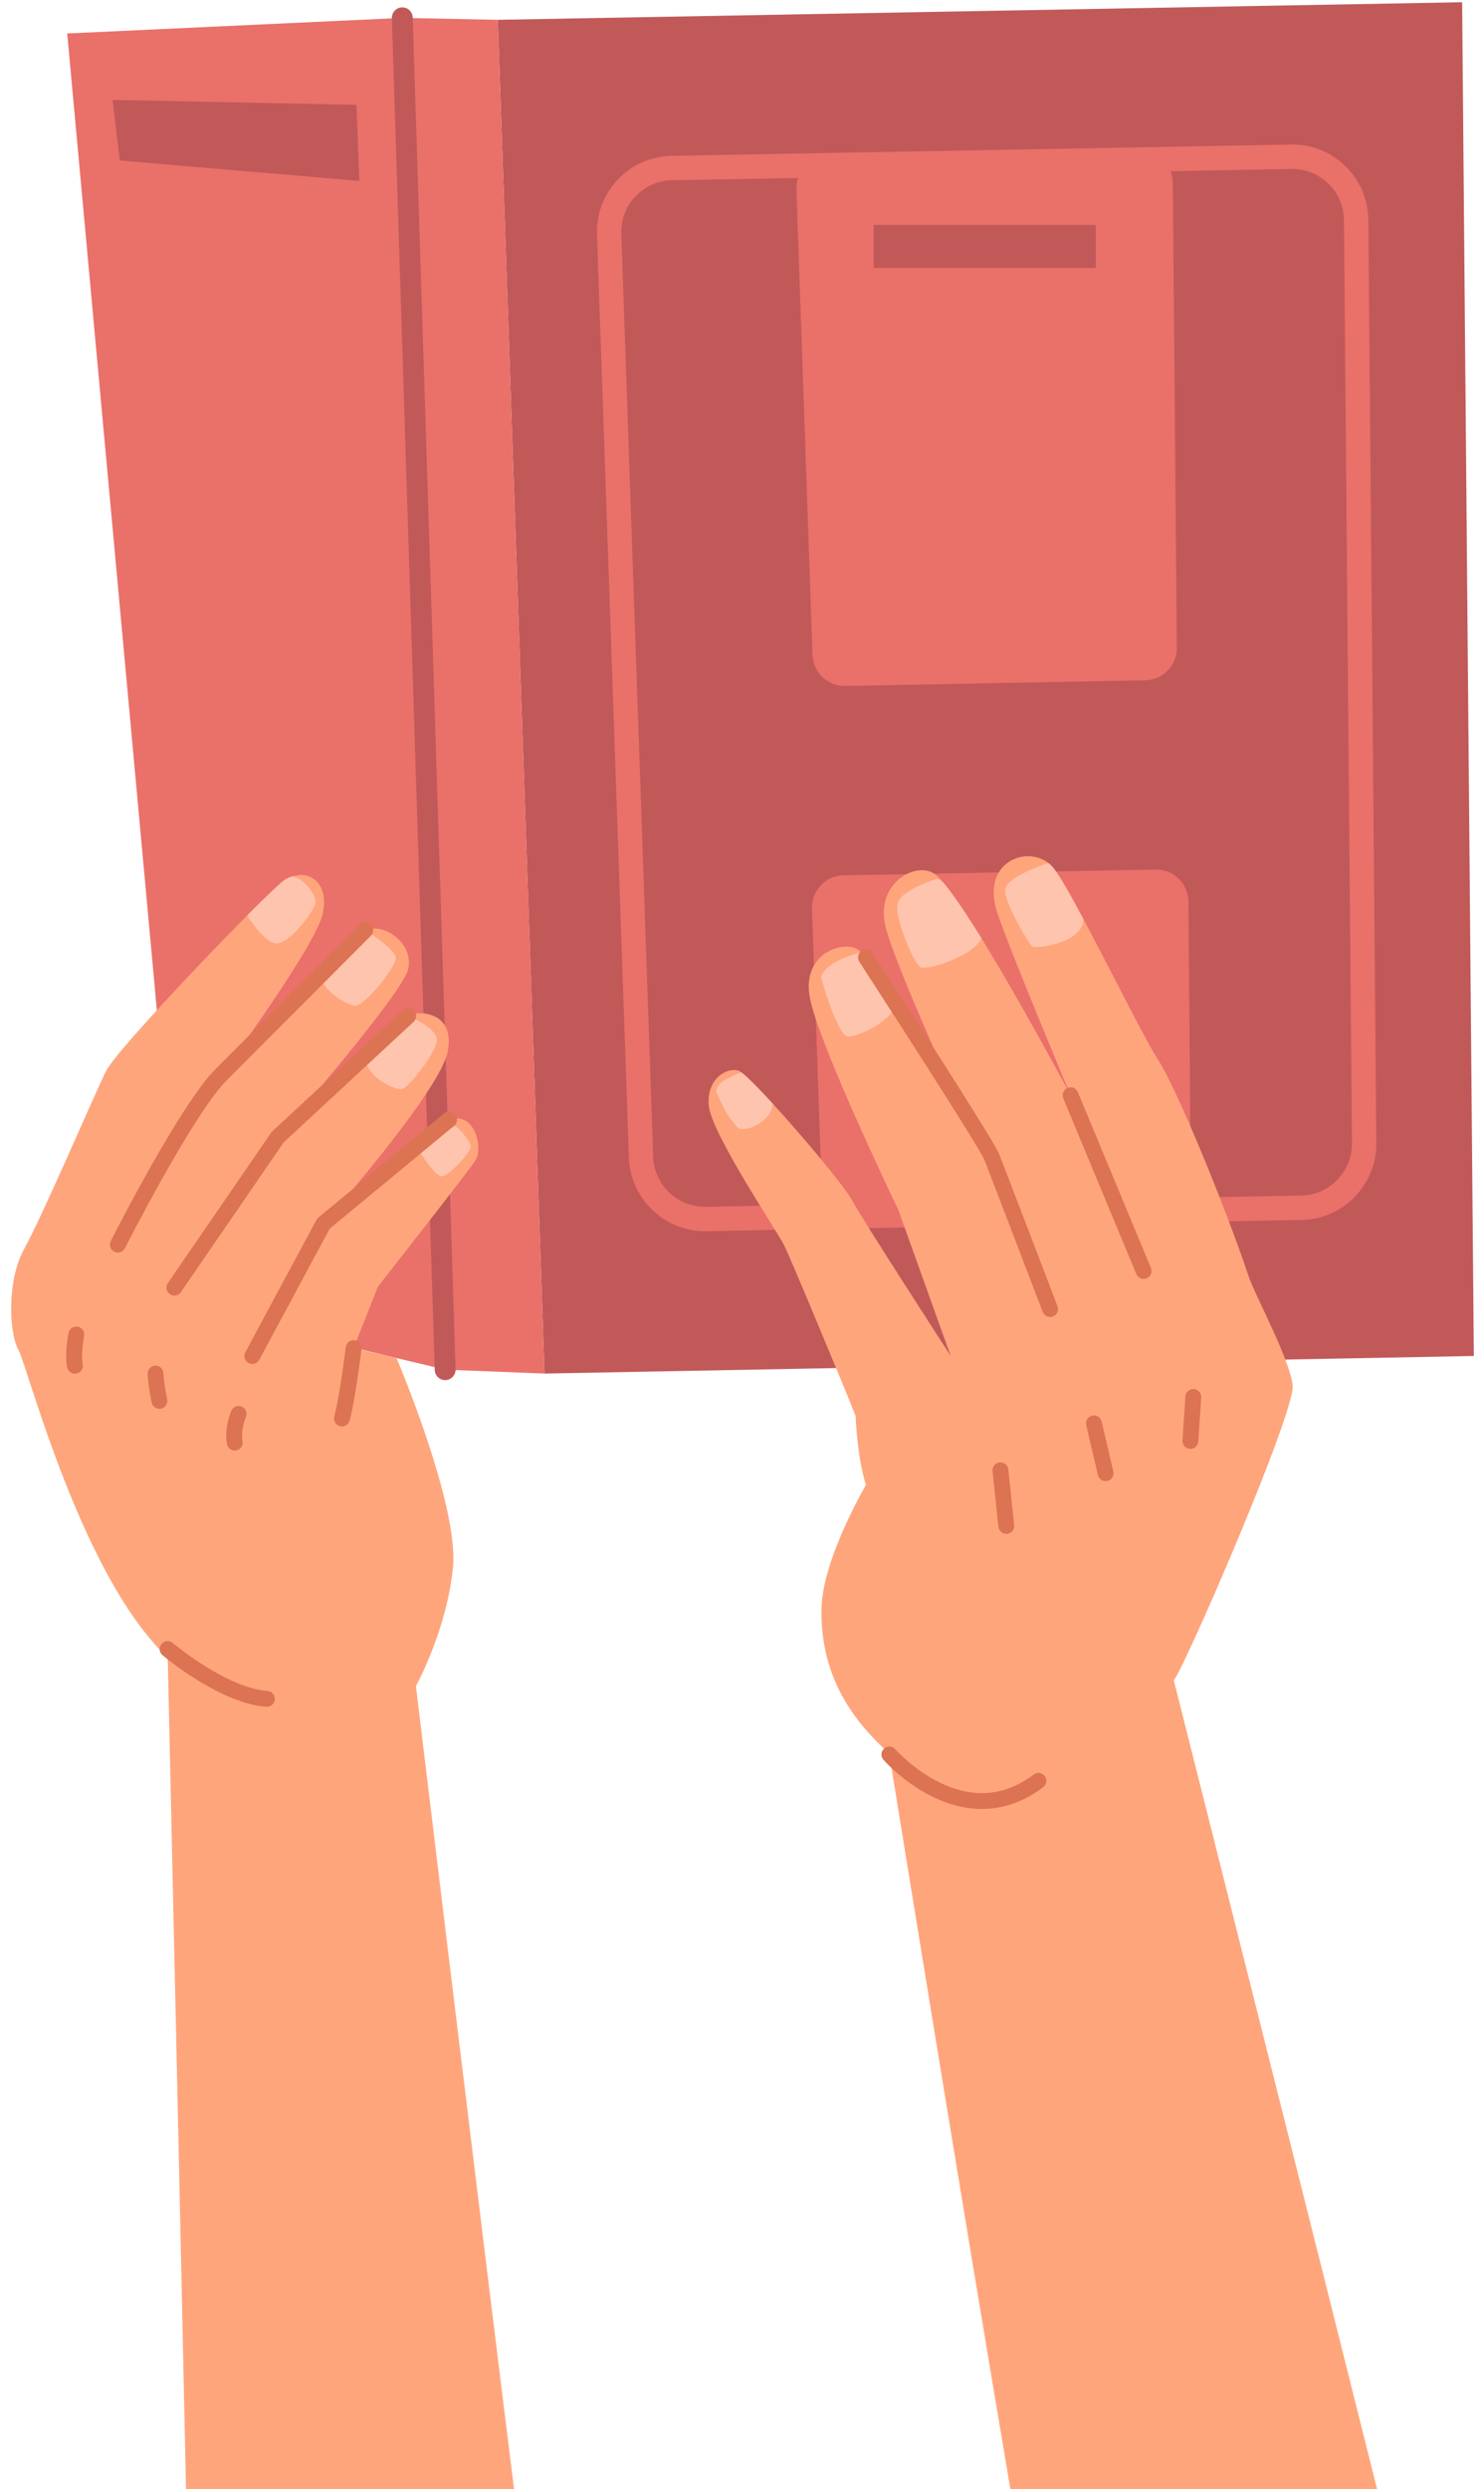 <svg width="102" height="171" viewBox="0 0 102 171" fill="none" xmlns="http://www.w3.org/2000/svg"><g id="Group"><g id="Group_2"><path id="Vector" d="M34.213 1.361L37.428 94.363L101.301 93.156L100.497 0.153L34.213 1.361Z" fill="#C15959"/><path id="Vector_2" d="M48.442 84.584C45.654 84.584 43.322 82.339 43.226 79.535L41.034 16.118C40.985 14.706 41.492 13.363 42.463 12.337C43.434 11.311 44.746 10.732 46.157 10.707L88.735 9.931C90.138 9.905 91.466 10.43 92.472 11.413C93.478 12.395 94.039 13.71 94.05 15.118L94.6 78.533C94.623 81.389 92.325 83.755 89.477 83.809L48.543 84.583C48.51 84.583 48.478 84.583 48.444 84.583L48.442 84.584ZM88.835 11.608C88.811 11.608 88.79 11.608 88.766 11.608L46.187 12.385C45.228 12.402 44.336 12.795 43.677 13.492C43.017 14.19 42.673 15.101 42.706 16.061L44.897 79.478C44.964 81.405 46.579 82.943 48.509 82.908L56.527 82.756L89.443 82.134C91.379 82.097 92.94 80.489 92.925 78.548L92.374 15.133C92.366 14.176 91.986 13.283 91.304 12.616C90.636 11.965 89.762 11.608 88.833 11.608H88.835Z" fill="#EA706A"/><path id="Vector_3" d="M54.742 13.035L55.846 44.987C55.888 46.195 56.889 47.146 58.095 47.123L78.72 46.733C79.931 46.709 80.898 45.714 80.887 44.501L80.611 12.547C80.6 11.316 79.589 10.331 78.362 10.354L56.909 10.744C55.675 10.766 54.698 11.798 54.742 13.035Z" fill="#EA706A"/><path id="Vector_4" d="M81.865 83.115L56.544 83.594L55.812 62.422C55.769 61.187 56.746 60.153 57.979 60.133L79.434 59.74C80.662 59.718 81.67 60.705 81.683 61.933L81.864 83.115H81.865Z" fill="#EA706A"/><path id="Vector_5" d="M27.651 1.228L34.213 1.361L37.428 94.363L30.597 94.095L27.651 1.228Z" fill="#EA706A"/><path id="Vector_6" d="M27.651 1.228L4.619 2.3L12.654 89.801L30.597 94.095L27.651 1.228Z" fill="#EA706A"/><path id="Vector_7" d="M30.597 94.813C30.212 94.813 29.893 94.506 29.881 94.117L26.934 1.249C26.922 0.852 27.233 0.52 27.628 0.508C28.028 0.496 28.355 0.807 28.367 1.203L31.313 94.071C31.326 94.468 31.015 94.8 30.62 94.812C30.612 94.812 30.605 94.812 30.597 94.812V94.813Z" fill="#C15959"/><path id="Vector_8" d="M75.319 15.452H60.053V18.405H75.319V15.452Z" fill="#C15959"/><path id="Vector_9" d="M7.739 6.864L24.501 7.2L24.702 12.433L8.231 11.024L7.739 6.864Z" fill="#C15959"/></g><g id="Group_3"><path id="Vector_10" d="M80.68 115.434C79.876 116.44 77.599 118.653 72.177 120.467C66.755 122.278 61.733 121.339 61.128 120.534C60.526 119.729 56.308 116.709 56.466 110.467C56.549 107.064 59.522 102.012 59.522 102.012C58.92 100.201 58.807 97.272 58.807 97.272C58.183 95.66 54.345 86.446 53.898 85.55C53.452 84.658 48.898 77.857 48.72 75.978C48.54 74.099 49.97 73.296 50.773 73.563C50.818 73.578 50.88 73.616 50.959 73.674C51.358 73.966 52.157 74.778 53.093 75.797C55.225 78.124 58.072 81.541 58.54 82.421C59.255 83.762 65.346 93.155 65.346 93.155L61.733 83.091C61.733 83.091 56.399 72.042 55.684 68.641C54.969 65.242 58.452 64.438 59.167 65.422C59.442 65.803 60.427 67.263 61.533 68.914C63.287 71.536 65.346 74.636 65.346 74.636C65.346 74.636 61.417 65.997 60.86 63.633C60.148 60.591 63.032 59.149 64.254 60.052C64.405 60.164 64.586 60.342 64.787 60.576C65.474 61.367 66.428 62.794 67.459 64.459C70.132 68.791 73.307 74.725 73.567 75.208C73.314 74.598 69.39 65.223 68.561 62.758C67.387 59.273 70.485 58.051 72.076 59.301C72.21 59.407 72.335 59.531 72.444 59.673C72.869 60.221 73.61 61.533 74.465 63.136C74.468 63.139 74.465 63.141 74.465 63.141C76.349 66.662 78.779 71.58 79.608 72.825C80.812 74.636 84.228 82.889 85.834 87.719C86.24 88.944 88.647 93.356 88.848 95.168C89.048 96.98 81.482 114.426 80.68 115.433V115.434Z" fill="#FFA57C"/><path id="Vector_11" d="M78.604 87.864C78.391 87.864 78.189 87.737 78.102 87.528L73.08 75.451C72.964 75.172 73.095 74.853 73.373 74.737C73.651 74.621 73.969 74.752 74.085 75.03L79.107 87.108C79.223 87.386 79.092 87.706 78.814 87.822C78.746 87.85 78.675 87.864 78.604 87.864Z" fill="#DC7352"/><path id="Vector_12" d="M69.163 105.377C68.888 105.377 68.651 105.168 68.622 104.888L68.22 101.064C68.189 100.763 68.406 100.494 68.705 100.463C69.003 100.432 69.272 100.649 69.305 100.949L69.706 104.774C69.738 105.074 69.521 105.343 69.221 105.374C69.202 105.376 69.183 105.377 69.164 105.377H69.163Z" fill="#DC7352"/><path id="Vector_13" d="M75.992 101.754C75.745 101.754 75.521 101.585 75.462 101.334L74.659 97.912C74.589 97.618 74.772 97.325 75.064 97.255C75.357 97.186 75.65 97.369 75.719 97.662L76.523 101.084C76.593 101.378 76.41 101.671 76.117 101.741C76.075 101.75 76.033 101.756 75.992 101.756V101.754Z" fill="#DC7352"/><path id="Vector_14" d="M81.819 99.539C81.806 99.539 81.794 99.539 81.782 99.539C81.482 99.518 81.255 99.259 81.274 98.957L81.475 95.938C81.496 95.638 81.755 95.41 82.056 95.429C82.355 95.449 82.583 95.709 82.564 96.01L82.362 99.03C82.343 99.318 82.103 99.539 81.819 99.539Z" fill="#DC7352"/><path id="Vector_15" d="M94.901 172H69.616C66.014 150.789 61.128 120.533 61.128 120.533L80.679 115.433H80.68V115.436C80.774 115.81 90.907 156.01 94.901 172Z" fill="#FFA57C"/><path id="Vector_16" opacity="0.5" d="M53.095 75.843C53.095 76.851 51.553 77.79 50.751 77.522C50.321 76.992 49.937 76.683 49.279 75.106C48.987 74.411 50.504 73.829 50.959 73.674C51.358 73.966 52.157 74.778 53.094 75.797C53.096 75.814 53.096 75.829 53.096 75.843H53.095Z" fill="#FFE4DF"/><path id="Vector_17" opacity="0.5" d="M61.531 68.914V68.955C61.486 70.119 58.764 71.326 58.225 71.192C57.69 71.058 56.798 68.507 56.44 67.165C56.62 66.047 59.164 65.422 59.164 65.422C59.439 65.803 60.424 67.263 61.53 68.914H61.531Z" fill="#FFE4DF"/><path id="Vector_18" opacity="0.5" d="M74.466 63.137V63.143C74.466 63.196 74.461 63.245 74.454 63.295C74.251 64.841 71.173 65.175 70.972 65.041C70.771 64.907 68.961 61.954 69.096 61.083C69.23 60.211 71.909 59.34 71.909 59.34C71.962 59.321 72.019 59.308 72.076 59.304C72.21 59.409 72.335 59.533 72.444 59.675C72.869 60.224 73.61 61.536 74.465 63.139L74.466 63.137Z" fill="#FFE4DF"/><path id="Vector_19" opacity="0.5" d="M67.459 64.458C66.987 65.632 63.728 66.709 63.272 66.449C62.803 66.18 61.599 63.294 61.666 62.221C61.733 61.148 64.389 60.387 64.389 60.387C64.41 60.329 64.563 60.403 64.788 60.576C65.476 61.367 66.429 62.794 67.46 64.458H67.459Z" fill="#FFE4DF"/><path id="Vector_20" d="M72.177 90.481C71.958 90.481 71.751 90.347 71.668 90.13C71.631 90.036 68.049 80.661 67.654 79.67C67.373 78.968 62.365 71.156 59.066 66.076C58.901 65.823 58.973 65.485 59.225 65.321C59.477 65.156 59.815 65.228 59.979 65.481C60.824 66.783 68.256 78.238 68.666 79.265C69.065 80.264 72.538 89.353 72.686 89.74C72.794 90.021 72.654 90.338 72.373 90.445C72.309 90.47 72.244 90.482 72.178 90.482L72.177 90.481Z" fill="#DC7352"/><path id="Vector_21" d="M67.486 124.277C66.365 124.277 65.213 123.989 64.051 123.413C62.068 122.427 60.773 120.954 60.718 120.892C60.521 120.664 60.544 120.32 60.771 120.122C60.997 119.924 61.342 119.947 61.539 120.174C61.552 120.187 62.767 121.565 64.563 122.448C66.885 123.59 69.066 123.41 71.045 121.909C71.285 121.727 71.626 121.773 71.808 122.015C71.989 122.255 71.942 122.598 71.701 122.779C70.387 123.776 68.964 124.277 67.485 124.277H67.486Z" fill="#DC7352"/></g><g id="Group_4"><path id="Vector_22" d="M25.978 88.391L24.304 92.618L27.252 93.289C27.252 93.289 31.537 103.355 31.135 107.65C30.733 111.944 28.589 115.834 28.589 115.834C28.589 115.834 19.484 119.458 12.79 114.895C6.093 110.332 1.943 93.959 1.273 92.752C0.604 91.546 0.469 87.921 1.674 85.773C2.878 83.627 6.495 75.172 7.298 73.563C7.878 72.401 13.528 66.371 16.994 62.886C18.34 61.531 19.356 60.563 19.619 60.411C19.758 60.332 19.898 60.268 20.04 60.221C21.376 59.764 22.65 60.761 22.165 62.825C21.643 65.045 15.543 73.365 15.214 73.813C15.477 73.525 19.148 69.512 21.985 66.671C23.436 65.22 24.667 64.078 25.108 63.897C26.448 63.361 28.456 64.839 28.055 66.582C27.66 68.3 19.349 77.82 19.091 78.119C19.251 77.968 22.552 74.869 25.108 72.496C26.599 71.112 27.835 69.973 28.047 69.808C28.053 69.805 28.054 69.802 28.054 69.802C28.589 69.4 31.313 69.4 30.777 72.217C30.258 74.947 22.768 83.431 22.257 84.031C22.759 83.514 29.505 77.347 30.868 76.914C32.697 76.334 33.211 78.929 32.675 79.733C32.14 80.538 25.98 88.388 25.98 88.388L25.978 88.391Z" fill="#FFA57C"/><path id="Vector_23" d="M35.457 172H12.806C12.403 152.815 11.637 118.758 11.528 113.876C11.519 113.489 11.515 113.286 11.515 113.286L28.585 115.836H28.588C28.588 115.836 33.029 152.598 35.457 172Z" fill="#FFA57C"/><path id="Vector_24" d="M23.501 97.996C23.453 97.996 23.405 97.99 23.358 97.977C23.068 97.898 22.896 97.598 22.975 97.307C23.362 95.886 23.76 92.587 23.764 92.554C23.799 92.255 24.07 92.041 24.37 92.078C24.668 92.113 24.882 92.385 24.846 92.685C24.83 92.825 24.435 96.098 24.028 97.595C23.962 97.838 23.742 97.998 23.502 97.998L23.501 97.996Z" fill="#DC7352"/><path id="Vector_25" opacity="0.5" d="M21.669 62.109C21.492 62.691 19.75 65.062 18.858 64.794C18.012 64.54 17.09 63.048 16.992 62.886C18.337 61.531 19.354 60.563 19.616 60.411C19.755 60.332 19.896 60.268 20.037 60.221C20.828 60.221 21.842 61.555 21.669 62.109Z" fill="#FFE4DF"/><path id="Vector_26" opacity="0.5" d="M27.204 65.825C27.204 66.45 25.017 69.179 24.393 69.09C23.775 69.001 21.974 68.039 21.982 66.674C23.433 65.223 24.664 64.08 25.105 63.9C25.105 63.9 27.204 65.198 27.204 65.826V65.825Z" fill="#FFE4DF"/><path id="Vector_27" opacity="0.5" d="M30.017 71.503C29.928 72.399 28.098 74.681 27.651 74.816C27.204 74.951 24.981 73.925 25.105 72.497C26.597 71.113 27.832 69.974 28.045 69.809C28.05 69.806 28.051 69.804 28.051 69.804C28.051 69.804 30.104 70.609 30.015 71.502L30.017 71.503Z" fill="#FFE4DF"/><path id="Vector_28" d="M5.154 94.373C4.91 94.373 4.688 94.207 4.626 93.959C4.424 93.151 4.679 91.737 4.708 91.578C4.763 91.282 5.047 91.087 5.344 91.143C5.639 91.199 5.834 91.484 5.779 91.78C5.684 92.29 5.575 93.259 5.683 93.694C5.756 93.986 5.578 94.282 5.286 94.356C5.241 94.367 5.198 94.373 5.154 94.373Z" fill="#DC7352"/><path id="Vector_29" d="M10.957 96.788C10.702 96.788 10.474 96.61 10.423 96.349C10.152 94.993 10.145 94.423 10.145 94.363C10.145 94.061 10.389 93.817 10.69 93.817C10.991 93.817 11.233 94.06 11.234 94.36C11.234 94.375 11.245 94.898 11.492 96.135C11.55 96.431 11.36 96.718 11.064 96.778C11.027 96.784 10.992 96.788 10.957 96.788Z" fill="#DC7352"/><path id="Vector_30" d="M16.135 99.651C15.876 99.651 15.647 99.467 15.6 99.202C15.393 98.062 15.887 96.956 15.907 96.91C16.031 96.636 16.354 96.514 16.629 96.638C16.903 96.763 17.024 97.086 16.9 97.36C16.894 97.374 16.529 98.212 16.672 99.007C16.725 99.303 16.529 99.588 16.233 99.641C16.2 99.647 16.168 99.651 16.135 99.651Z" fill="#DC7352"/><path id="Vector_31" opacity="0.5" d="M28.856 79.132C28.856 79.132 29.86 80.743 30.329 80.81C30.797 80.877 32.37 79.132 32.37 78.796C32.37 78.461 31.501 77.385 31.266 77.386C31.032 77.386 29.089 78.762 28.855 79.132H28.856Z" fill="#FFE4DF"/><path id="Vector_32" d="M18.346 117.254C18.333 117.254 18.321 117.254 18.309 117.254C15.154 117.044 11.326 113.841 11.165 113.705C10.935 113.511 10.905 113.167 11.1 112.936C11.293 112.706 11.638 112.676 11.868 112.87C11.905 112.901 15.585 115.978 18.382 116.165C18.682 116.185 18.91 116.444 18.89 116.746C18.871 117.034 18.632 117.255 18.347 117.255L18.346 117.254Z" fill="#DC7352"/><path id="Vector_33" d="M17.34 93.702C17.253 93.702 17.165 93.682 17.083 93.637C16.819 93.493 16.719 93.163 16.862 92.897L21.751 83.805C21.785 83.743 21.83 83.687 21.883 83.642L30.521 76.495C30.754 76.302 31.097 76.335 31.288 76.569C31.48 76.801 31.447 77.145 31.214 77.337L22.659 84.416L17.823 93.414C17.724 93.597 17.537 93.701 17.343 93.701L17.34 93.702Z" fill="#DC7352"/><path id="Vector_34" d="M8.1 86.053C8.017 86.053 7.933 86.034 7.854 85.994C7.586 85.858 7.478 85.529 7.614 85.26C7.808 84.879 12.369 75.894 14.812 73.446L24.721 63.514C24.934 63.301 25.278 63.301 25.492 63.514C25.705 63.727 25.705 64.072 25.492 64.287L15.583 74.218C13.261 76.546 8.633 85.662 8.587 85.755C8.49 85.945 8.299 86.054 8.1 86.054V86.053Z" fill="#DC7352"/><path id="Vector_35" d="M11.984 89.005C11.877 89.005 11.77 88.974 11.676 88.908C11.428 88.738 11.365 88.398 11.536 88.149L18.633 77.816C18.656 77.784 18.682 77.752 18.712 77.725L27.684 69.405C27.904 69.2 28.249 69.214 28.453 69.435C28.658 69.656 28.644 70.002 28.423 70.206L19.497 78.485L12.433 88.769C12.327 88.923 12.157 89.005 11.984 89.005Z" fill="#DC7352"/></g></g></svg>